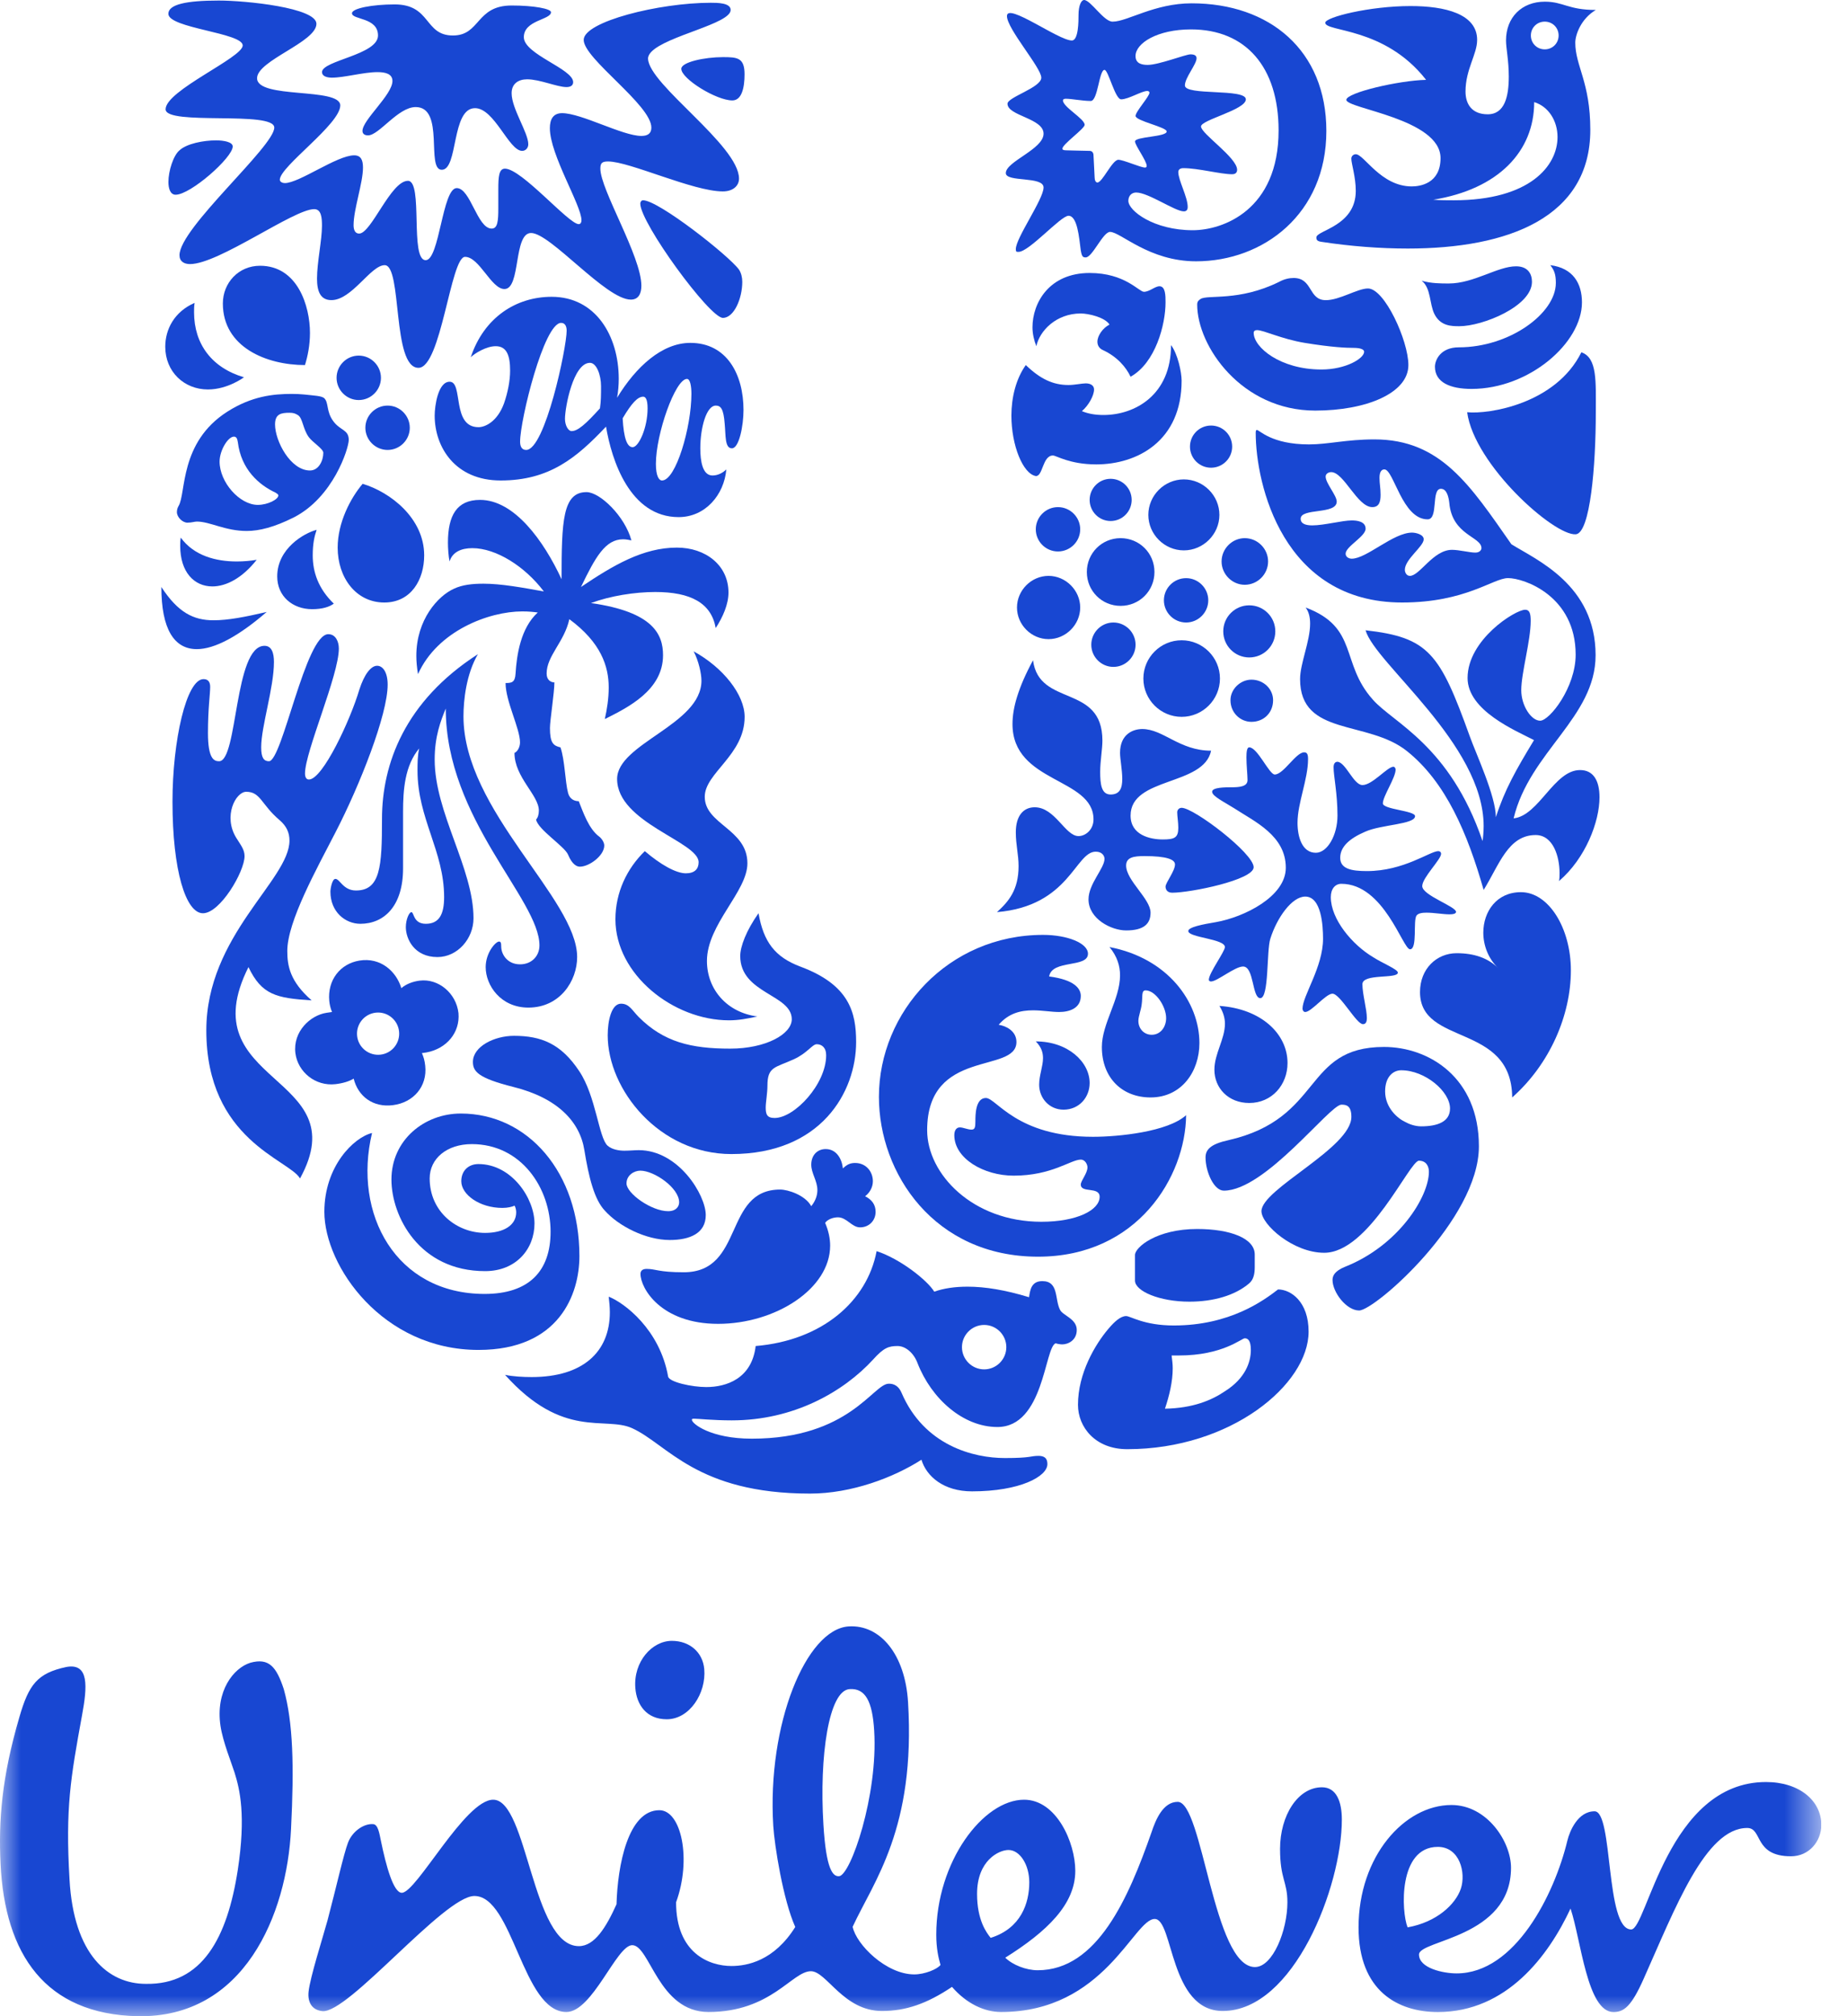 <svg width="44px" height="48px" viewBox="0 0 44 48" fill="none" xmlns="http://www.w3.org/2000/svg" transform="rotate(0) scale(1, 1)">
<g clip-path="url(#clip0_298_7881)">
<mask id="mask0_298_7881" style="mask-type:luminance" maskUnits="userSpaceOnUse" x="0" y="0" width="44" height="48">
<path d="M43.388 0H0V48H43.388V0Z" fill="#1847d2"/>
</mask>
<g mask="url(#mask0_298_7881)">
<path d="M5.588 42.201C5.517 41.975 5.309 41.466 5.253 41.091C5.128 40.259 5.563 39.711 5.962 39.586C6.41 39.461 6.585 39.686 6.759 40.209C6.983 41.006 7.008 42.05 6.933 43.544C6.835 45.585 5.813 48.051 3.275 48C1.083 47.952 0.114 46.532 0.013 44.367C-0.035 43.346 0.038 42.325 0.461 40.882C0.685 40.109 0.885 39.834 1.581 39.686C2.128 39.586 2.079 40.158 1.955 40.832C1.682 42.325 1.556 43.046 1.656 44.74C1.754 46.532 2.577 47.23 3.474 47.23C4.818 47.255 5.415 46.135 5.665 44.515C5.862 43.221 5.713 42.599 5.588 42.201ZM34.252 43.969C34.776 43.969 34.926 44.588 34.801 44.964C34.675 45.336 34.228 45.761 33.532 45.885C33.382 45.511 33.306 43.969 34.252 43.969ZM24.52 44.813C24.52 44.392 24.295 44.043 24.024 44.043C23.797 44.043 23.276 44.291 23.276 45.088C23.276 45.712 23.498 46.008 23.6 46.135C24.32 45.91 24.52 45.311 24.52 44.813ZM16.777 39.736C16.742 39.336 16.429 39.064 16.005 39.064C15.533 39.064 15.088 39.56 15.135 40.183C15.165 40.593 15.407 40.931 15.883 40.931C16.429 40.931 16.827 40.309 16.777 39.736ZM20.825 41.198C20.782 40.502 20.614 40.187 20.24 40.213C19.744 40.243 19.515 41.803 19.616 43.442C19.681 44.512 19.84 44.677 19.988 44.667C20.263 44.65 20.921 42.739 20.825 41.198ZM37.339 43.818C37.031 45.098 36.095 46.981 34.7 46.981C34.377 46.981 33.804 46.856 33.804 46.532C33.804 46.183 35.996 46.135 35.996 44.466C35.996 43.844 35.424 42.972 34.577 42.972C33.457 42.972 32.364 44.193 32.364 45.886C32.364 47.403 33.306 47.901 34.252 47.901C35.896 47.901 36.892 46.556 37.414 45.437C37.664 46.184 37.811 47.901 38.436 47.901C38.684 47.901 38.86 47.776 39.158 47.105C39.904 45.436 40.626 43.519 41.623 43.519C41.995 43.519 41.772 44.193 42.668 44.193C43.09 44.193 43.388 43.844 43.388 43.444C43.388 42.871 42.866 42.425 42.07 42.425C39.729 42.425 39.233 45.935 38.859 45.935C38.236 45.935 38.436 43.122 37.987 43.122C37.588 43.121 37.393 43.596 37.339 43.818ZM17.425 46.805C17.798 46.805 18.439 46.684 18.945 45.876C18.656 45.234 18.45 43.938 18.421 43.466C18.273 41.053 19.202 38.783 20.22 38.72C20.966 38.675 21.563 39.381 21.632 40.525C21.815 43.532 20.814 44.788 20.312 45.871C20.397 46.291 21.109 47.005 21.781 47.005C22.029 47.005 22.329 46.881 22.405 46.78C22.355 46.607 22.304 46.383 22.304 46.058C22.304 44.316 23.425 42.846 24.396 42.846C25.168 42.846 25.616 43.867 25.616 44.54C25.616 45.336 24.943 45.984 23.948 46.607C24.123 46.78 24.445 46.906 24.72 46.906C26.14 46.906 26.883 45.187 27.433 43.618C27.532 43.319 27.708 42.897 28.056 42.897C28.653 42.897 28.903 46.83 29.896 46.83C30.321 46.83 30.669 45.958 30.669 45.288C30.669 44.789 30.494 44.739 30.494 44.017C30.494 43.221 30.918 42.55 31.492 42.55C31.84 42.55 31.966 42.897 31.966 43.319C31.966 44.913 30.819 47.876 29.128 47.876C27.857 47.876 27.956 45.685 27.508 45.685C27.008 45.685 26.311 47.9 23.849 47.9C23.449 47.9 23.026 47.702 22.679 47.302C22.082 47.702 21.583 47.876 21.01 47.876C20.09 47.876 19.691 46.929 19.318 46.929C18.869 46.929 18.373 47.9 16.878 47.9C15.683 47.9 15.484 46.309 15.061 46.309C14.687 46.309 14.115 47.9 13.493 47.9C12.445 47.9 12.224 45.138 11.301 45.138C10.579 45.138 8.298 47.944 7.679 47.879C7.43 47.853 7.325 47.668 7.351 47.418C7.387 47.074 7.683 46.152 7.803 45.716C8.004 44.959 8.189 44.129 8.292 43.864C8.395 43.597 8.671 43.407 8.893 43.428C9.005 43.438 9.038 43.647 9.073 43.819C9.199 44.434 9.374 45.062 9.572 45.062C9.922 45.062 11.077 42.846 11.749 42.846C12.572 42.846 12.67 46.332 13.79 46.332C14.164 46.332 14.439 45.885 14.687 45.335C14.712 44.413 14.961 43.096 15.708 43.096C16.231 43.096 16.48 44.265 16.106 45.287C16.105 46.506 16.901 46.805 17.425 46.805Z" fill="#1847d2"/>
</g>
<path d="M34.766 7.766C34.581 7.766 34.316 7.766 34.171 7.476C34.051 7.238 34.092 6.855 33.867 6.683C34.092 6.749 34.329 6.749 34.514 6.749C35.109 6.749 35.678 6.34 36.115 6.34C36.402 6.34 36.495 6.525 36.495 6.709C36.495 7.291 35.322 7.766 34.766 7.766ZM35.056 9.259C36.429 9.259 37.686 8.163 37.686 7.199C37.686 6.749 37.474 6.38 36.932 6.313C37.024 6.432 37.064 6.525 37.064 6.736C37.064 7.463 35.957 8.269 34.753 8.269C34.316 8.269 34.184 8.572 34.184 8.731C34.184 9.101 34.542 9.259 35.056 9.259ZM34.951 9.814C35.123 11.069 37.024 12.76 37.539 12.72C37.884 12.691 38.016 11.082 38.016 9.814C38.016 9.088 38.056 8.519 37.672 8.387C37.063 9.616 35.467 9.867 34.951 9.814Z" fill="#1847d2"/>
<path d="M5.219 18.123C5.667 18.123 5.575 15.375 6.301 15.375C6.473 15.375 6.526 15.547 6.526 15.758C6.526 16.379 6.222 17.291 6.222 17.793C6.222 18.044 6.288 18.123 6.407 18.123C6.725 18.123 7.279 15.098 7.821 15.098C7.993 15.098 8.072 15.27 8.072 15.441C8.072 16.075 7.266 17.898 7.266 18.413C7.266 18.493 7.292 18.558 7.359 18.558C7.689 18.558 8.35 17.132 8.56 16.419C8.679 16.049 8.838 15.85 8.984 15.85C9.115 15.85 9.235 15.996 9.235 16.3C9.235 17.013 8.574 18.691 7.993 19.814C7.544 20.686 6.844 21.94 6.844 22.64C6.844 22.997 6.909 23.367 7.424 23.816C6.579 23.763 6.235 23.684 5.919 23.024C4.505 25.837 8.521 25.56 7.147 28.056C6.896 27.608 4.915 27.145 4.915 24.529C4.915 22.271 6.896 20.95 6.896 20.012C6.896 19.828 6.83 19.669 6.659 19.524C6.222 19.153 6.209 18.85 5.866 18.85C5.615 18.85 5.31 19.431 5.628 19.946C5.734 20.118 5.826 20.224 5.826 20.382C5.826 20.752 5.244 21.742 4.835 21.742C4.426 21.742 4.109 20.726 4.109 19.087C4.109 17.634 4.439 16.168 4.849 16.168C4.967 16.168 5.007 16.247 5.007 16.353C5.007 16.525 4.954 16.868 4.954 17.449C4.954 18.07 5.1 18.123 5.219 18.123Z" fill="#1847d2"/>
<path d="M8.585 21.993C9.14 21.993 9.602 21.583 9.602 20.673V19.325C9.602 18.809 9.642 18.229 9.986 17.818C9.946 17.991 9.946 18.175 9.946 18.347C9.946 19.483 10.58 20.263 10.58 21.359C10.58 21.768 10.461 21.993 10.144 21.993C9.84 21.993 9.867 21.716 9.8 21.716C9.748 21.716 9.668 21.887 9.668 22.072C9.668 22.35 9.867 22.785 10.421 22.785C10.897 22.785 11.28 22.35 11.28 21.861C11.28 20.673 10.355 19.351 10.355 18.083C10.355 17.528 10.5 17.159 10.619 16.868C10.619 19.497 12.851 21.412 12.851 22.508C12.851 22.759 12.667 22.958 12.389 22.958C12.085 22.958 11.94 22.719 11.94 22.534C11.94 22.442 11.927 22.416 11.887 22.416C11.808 22.416 11.57 22.68 11.57 23.024C11.57 23.459 11.927 23.988 12.587 23.988C13.339 23.988 13.749 23.353 13.749 22.785C13.749 21.399 11.041 19.298 11.041 17.053C11.041 16.67 11.107 16.049 11.385 15.574C9.641 16.696 9.1 18.189 9.1 19.497C9.1 20.633 9.061 21.2 8.479 21.2C8.175 21.2 8.096 20.924 7.99 20.924C7.911 20.924 7.871 21.161 7.871 21.227C7.872 21.715 8.229 21.993 8.585 21.993Z" fill="#1847d2"/>
<path d="M28.599 7.119C28.767 7.007 29.511 7.185 30.474 6.709C30.593 6.644 30.712 6.618 30.817 6.618C31.28 6.618 31.162 7.146 31.585 7.146C31.914 7.146 32.338 6.868 32.589 6.868C32.983 6.868 33.551 8.11 33.551 8.691C33.551 9.365 32.536 9.775 31.333 9.775C29.578 9.775 28.52 8.242 28.52 7.251C28.52 7.172 28.56 7.146 28.599 7.119ZM31.479 8.797C32.061 8.797 32.497 8.533 32.497 8.374C32.497 8.322 32.418 8.282 32.245 8.282C32.074 8.282 31.73 8.269 31.082 8.163C30.526 8.071 30.104 7.859 29.945 7.859C29.892 7.859 29.866 7.885 29.866 7.925C29.866 8.269 30.5 8.797 31.479 8.797Z" fill="#1847d2"/>
<path d="M8.863 26.973C8.427 27.079 7.727 27.765 7.727 28.849C7.727 30.143 9.114 32.138 11.399 32.138C13.327 32.138 13.803 30.804 13.803 29.905C13.803 27.911 12.575 26.51 10.977 26.51C10.105 26.51 9.325 27.144 9.325 28.082C9.325 28.955 9.986 30.262 11.557 30.262C12.297 30.262 12.733 29.733 12.733 29.127C12.733 28.532 12.191 27.713 11.398 27.713C11.161 27.713 10.989 27.87 10.989 28.122C10.989 28.439 11.425 28.757 11.967 28.757C12.098 28.757 12.204 28.73 12.258 28.703C12.283 28.744 12.297 28.809 12.297 28.862C12.297 29.166 12.006 29.352 11.557 29.352C10.884 29.352 10.236 28.85 10.236 28.055C10.236 27.581 10.646 27.238 11.24 27.238C12.416 27.238 13.116 28.281 13.116 29.325C13.116 30.262 12.601 30.805 11.544 30.805C9.43 30.804 8.401 28.902 8.863 26.973Z" fill="#1847d2"/>
<path d="M23.94 34.712C24.574 34.712 24.541 34.66 24.739 34.66C24.937 34.66 24.951 34.779 24.951 34.858C24.951 35.149 24.303 35.505 23.154 35.505C22.48 35.505 22.07 35.148 21.951 34.752C21.291 35.175 20.288 35.558 19.297 35.558C16.589 35.558 15.902 34.382 15.056 34C14.409 33.709 13.418 34.277 12.031 32.731C12.216 32.771 12.468 32.784 12.666 32.784C13.88 32.784 14.528 32.191 14.528 31.239C14.528 31.12 14.514 30.989 14.501 30.87C14.871 31.015 15.717 31.649 15.916 32.771C15.941 32.904 16.483 33.022 16.826 33.022C17.302 33.022 17.91 32.824 18.002 32.045C19.587 31.913 20.658 30.976 20.883 29.786C21.45 29.971 22.097 30.486 22.256 30.751C22.48 30.672 22.744 30.632 23.048 30.632C23.471 30.632 23.947 30.711 24.514 30.883C24.541 30.711 24.567 30.5 24.831 30.5C25.228 30.5 25.122 30.936 25.254 31.186C25.32 31.318 25.651 31.397 25.651 31.662C25.651 31.913 25.439 32.006 25.307 32.006C25.254 32.006 25.188 31.993 25.148 31.98C24.884 32.072 24.87 33.973 23.761 33.973C22.943 33.973 22.189 33.3 21.859 32.455C21.766 32.204 21.568 32.045 21.383 32.045C21.172 32.045 21.053 32.085 20.803 32.363C20.09 33.141 18.901 33.815 17.434 33.815C16.985 33.815 16.628 33.775 16.536 33.775C16.482 33.775 16.482 33.788 16.482 33.801C16.482 33.894 16.931 34.251 17.909 34.251C20.234 34.251 20.802 32.942 21.172 32.942C21.226 32.942 21.383 32.942 21.475 33.154C22.018 34.422 23.2 34.712 23.94 34.712ZM22.916 32.072C22.916 32.363 23.154 32.601 23.445 32.601C23.736 32.601 23.973 32.363 23.973 32.072C23.973 31.781 23.736 31.543 23.445 31.543C23.154 31.543 22.916 31.781 22.916 32.072Z" fill="#1847d2"/>
<path d="M33.38 25.48C33.195 25.48 32.997 25.626 32.997 25.983C32.997 26.378 33.301 26.63 33.473 26.709C33.566 26.762 33.711 26.815 33.855 26.815C34.239 26.815 34.543 26.709 34.543 26.391C34.543 25.983 33.947 25.48 33.38 25.48ZM31.955 26.299C31.678 26.299 30.143 28.346 29.155 28.346C28.917 28.346 28.719 27.897 28.719 27.555C28.719 27.37 28.837 27.238 29.261 27.145C31.533 26.629 31.03 24.925 32.97 24.925C34.04 24.925 35.231 25.652 35.231 27.29C35.231 29.033 32.749 31.199 32.378 31.199C32.074 31.199 31.744 30.764 31.744 30.473C31.744 30.381 31.784 30.262 32.048 30.156C33.315 29.653 34.04 28.491 34.04 27.896C34.04 27.764 33.974 27.633 33.803 27.633C33.578 27.633 32.617 29.825 31.546 29.825C30.805 29.825 30.051 29.153 30.051 28.835C30.051 28.306 32.193 27.33 32.193 26.589C32.193 26.311 32.061 26.299 31.955 26.299Z" fill="#1847d2"/>
<path d="M5.812 8.982C5.812 8.982 5.429 9.272 4.953 9.272C4.386 9.272 3.937 8.85 3.937 8.255C3.937 7.845 4.148 7.423 4.636 7.211C4.623 7.291 4.623 7.356 4.623 7.436C4.623 8.189 5.046 8.757 5.812 8.982ZM8.639 11.518C8.348 11.861 8.044 12.443 8.044 13.037C8.044 13.75 8.48 14.344 9.154 14.344C9.801 14.344 10.105 13.79 10.105 13.222C10.105 12.337 9.299 11.716 8.639 11.518ZM4.254 12.046C4.229 12.087 4.214 12.139 4.214 12.192C4.214 12.311 4.346 12.443 4.464 12.443C4.57 12.443 4.636 12.417 4.689 12.417C5.005 12.417 5.362 12.641 5.878 12.641C6.181 12.641 6.538 12.548 6.987 12.324C7.938 11.848 8.308 10.673 8.308 10.474C8.308 10.223 8.106 10.256 7.938 10.025C7.769 9.795 7.834 9.591 7.727 9.483C7.666 9.422 7.476 9.418 7.238 9.391C7.158 9.383 7.052 9.378 6.947 9.378C6.512 9.378 5.995 9.431 5.415 9.801C4.269 10.532 4.438 11.743 4.254 12.046ZM7.357 10.408C7.449 10.533 7.702 10.686 7.702 10.779C7.702 10.963 7.595 11.201 7.384 11.201C6.921 11.201 6.552 10.501 6.552 10.104C6.552 9.854 6.698 9.827 6.895 9.827C6.988 9.827 7.027 9.841 7.093 9.88C7.212 9.946 7.212 10.21 7.357 10.408ZM6.142 12.02C5.706 12.02 5.231 11.479 5.231 10.989C5.231 10.726 5.429 10.395 5.574 10.395C5.627 10.395 5.653 10.435 5.666 10.528C5.745 11.175 6.168 11.545 6.565 11.729C6.604 11.755 6.631 11.769 6.631 11.795C6.631 11.888 6.38 12.02 6.142 12.02ZM7.265 8.691C7.331 8.479 7.384 8.216 7.384 7.925C7.384 7.291 7.092 6.327 6.195 6.327C5.68 6.327 5.309 6.736 5.309 7.225C5.309 8.269 6.353 8.691 7.265 8.691ZM3.844 13.975C3.844 14.978 4.148 15.454 4.689 15.454C5.112 15.454 5.68 15.15 6.353 14.569C5.838 14.688 5.441 14.767 5.085 14.767C4.61 14.767 4.24 14.582 3.844 13.975ZM4.306 12.799C4.293 12.866 4.293 12.931 4.293 12.997C4.293 13.618 4.623 13.961 5.059 13.961C5.388 13.961 5.772 13.763 6.115 13.327C5.97 13.353 5.798 13.367 5.64 13.367C5.151 13.367 4.623 13.235 4.306 12.799ZM7.543 12.614C7.238 12.693 6.604 13.063 6.604 13.723C6.604 14.199 6.974 14.503 7.436 14.503C7.674 14.503 7.846 14.45 7.952 14.371C7.582 14.014 7.45 13.618 7.45 13.222C7.45 12.944 7.489 12.773 7.543 12.614ZM8.018 8.995C8.018 9.285 8.255 9.524 8.546 9.524C8.837 9.524 9.075 9.286 9.075 8.995C9.075 8.704 8.837 8.466 8.546 8.466C8.255 8.466 8.018 8.704 8.018 8.995ZM8.704 10.184C8.704 10.474 8.943 10.712 9.234 10.712C9.524 10.712 9.762 10.474 9.762 10.184C9.762 9.894 9.524 9.656 9.234 9.656C8.942 9.656 8.704 9.894 8.704 10.184Z" fill="#1847d2"/>
<path d="M29.313 16.669C29.313 16.405 29.551 16.181 29.812 16.181C30.103 16.181 30.328 16.405 30.328 16.669C30.328 16.973 30.103 17.185 29.812 17.185C29.551 17.185 29.313 16.973 29.313 16.669ZM24.675 12.601C24.675 12.892 24.913 13.129 25.203 13.129C25.495 13.129 25.733 12.892 25.733 12.601C25.733 12.311 25.494 12.073 25.203 12.073C24.913 12.073 24.675 12.311 24.675 12.601ZM24.227 14.463C24.227 14.873 24.569 15.216 24.979 15.216C25.388 15.216 25.733 14.873 25.733 14.463C25.733 14.054 25.388 13.71 24.979 13.71C24.569 13.71 24.227 14.054 24.227 14.463ZM25.891 13.618C25.891 14.068 26.248 14.424 26.695 14.424C27.144 14.424 27.502 14.068 27.502 13.618C27.502 13.169 27.144 12.812 26.695 12.812C26.248 12.812 25.891 13.169 25.891 13.618ZM25.958 11.901C25.958 12.179 26.183 12.404 26.457 12.404C26.735 12.404 26.959 12.179 26.959 11.901C26.959 11.624 26.734 11.399 26.457 11.399C26.183 11.399 25.958 11.624 25.958 11.901ZM28.348 10.633C28.348 10.91 28.572 11.135 28.85 11.135C29.128 11.135 29.353 10.91 29.353 10.633C29.353 10.355 29.128 10.131 28.85 10.131C28.572 10.131 28.348 10.355 28.348 10.633ZM27.356 12.258C27.356 12.72 27.739 13.103 28.202 13.103C28.665 13.103 29.049 12.72 29.049 12.258C29.049 11.795 28.666 11.413 28.202 11.413C27.739 11.413 27.356 11.795 27.356 12.258ZM25.997 15.349C25.997 15.64 26.235 15.877 26.523 15.877C26.814 15.877 27.052 15.64 27.052 15.349C27.052 15.058 26.814 14.82 26.523 14.82C26.235 14.82 25.997 15.058 25.997 15.349ZM27.727 14.291C27.727 14.582 27.964 14.82 28.256 14.82C28.546 14.82 28.784 14.582 28.784 14.291C28.784 14.002 28.546 13.764 28.256 13.764C27.964 13.764 27.727 14.002 27.727 14.291ZM27.238 16.154C27.238 16.656 27.647 17.066 28.15 17.066C28.652 17.066 29.062 16.656 29.062 16.154C29.062 15.652 28.652 15.243 28.15 15.243C27.647 15.243 27.238 15.652 27.238 16.154ZM29.141 15.031C29.141 15.375 29.419 15.652 29.76 15.652C30.104 15.652 30.381 15.375 30.381 15.031C30.381 14.688 30.104 14.411 29.76 14.411C29.419 14.411 29.141 14.688 29.141 15.031ZM29.101 13.367C29.101 13.671 29.353 13.922 29.653 13.922C29.958 13.922 30.209 13.671 30.209 13.367C30.209 13.063 29.958 12.812 29.653 12.812C29.353 12.812 29.101 13.063 29.101 13.367Z" fill="#1847d2"/>
<path d="M30.446 30.698C30.102 30.963 29.299 31.556 27.963 31.556C27.25 31.556 26.933 31.332 26.827 31.332C26.695 31.332 26.549 31.464 26.404 31.636C26.09 32.006 25.68 32.693 25.68 33.445C25.68 33.973 26.09 34.501 26.853 34.501C29.326 34.501 31.174 32.956 31.174 31.702C31.174 30.989 30.751 30.698 30.446 30.698ZM29.759 30.553C29.866 30.462 29.891 30.316 29.891 30.17V29.866C29.891 29.482 29.312 29.259 28.519 29.259C27.554 29.259 27.038 29.694 27.038 29.879V30.487C27.038 30.738 27.62 30.989 28.334 30.989C28.902 30.989 29.418 30.844 29.759 30.553ZM29.653 31.861C29.719 31.861 29.798 31.9 29.798 32.138C29.798 32.428 29.666 32.811 29.193 33.114C28.863 33.34 28.413 33.525 27.752 33.537C27.858 33.221 27.937 32.89 27.937 32.574C27.937 32.468 27.924 32.389 27.911 32.27H28.083C29.127 32.271 29.577 31.861 29.653 31.861Z" fill="#1847d2"/>
<path d="M24.609 15.719C24.754 16.841 26.262 16.273 26.262 17.633C26.262 17.832 26.209 18.123 26.209 18.373C26.209 18.664 26.235 18.915 26.457 18.915C26.682 18.915 26.735 18.757 26.735 18.545C26.735 18.333 26.682 18.07 26.682 17.924C26.682 17.462 27.012 17.356 27.211 17.356C27.713 17.356 28.097 17.872 28.851 17.872C28.678 18.717 26.933 18.492 26.933 19.417C26.933 19.88 27.396 19.985 27.7 19.985C27.978 19.985 28.07 19.945 28.07 19.708C28.07 19.575 28.044 19.43 28.044 19.338C28.044 19.285 28.084 19.232 28.15 19.232C28.442 19.232 29.865 20.315 29.865 20.646C29.865 20.949 28.361 21.253 27.925 21.253C27.793 21.253 27.766 21.16 27.766 21.108C27.766 21.015 27.991 20.738 27.991 20.58C27.991 20.461 27.793 20.381 27.264 20.381C27.012 20.381 26.827 20.408 26.827 20.606C26.827 20.962 27.409 21.398 27.409 21.728C27.409 21.993 27.25 22.151 26.827 22.151C26.47 22.151 25.931 21.873 25.931 21.411C25.931 21.041 26.312 20.672 26.312 20.447C26.312 20.381 26.261 20.276 26.103 20.276C25.613 20.276 25.481 21.57 23.75 21.715C24.027 21.464 24.265 21.187 24.265 20.62C24.265 20.342 24.199 20.117 24.199 19.814C24.199 19.417 24.384 19.219 24.648 19.219C25.136 19.219 25.374 19.905 25.693 19.905C25.865 19.905 26.05 19.747 26.05 19.509C26.05 18.506 24.12 18.651 24.12 17.237C24.121 16.854 24.252 16.379 24.609 15.719ZM30.91 19.589C30.91 19.919 31.016 20.302 31.346 20.302C31.624 20.302 31.862 19.88 31.862 19.417C31.862 18.889 31.769 18.479 31.769 18.267C31.769 18.175 31.809 18.136 31.862 18.136C32.06 18.149 32.245 18.69 32.457 18.69C32.695 18.69 33.05 18.254 33.194 18.254C33.234 18.254 33.247 18.307 33.247 18.32C33.247 18.518 32.943 18.955 32.943 19.126C32.943 19.272 33.71 19.298 33.71 19.43C33.71 19.628 32.906 19.628 32.523 19.8C32.153 19.959 31.927 20.157 31.927 20.421C31.927 20.685 32.192 20.738 32.562 20.738C33.445 20.738 34.066 20.263 34.264 20.263C34.303 20.263 34.33 20.288 34.33 20.328C34.33 20.461 33.881 20.896 33.881 21.095C33.881 21.319 34.7 21.582 34.687 21.715C34.674 21.755 34.621 21.768 34.529 21.768C34.383 21.768 34.158 21.728 33.986 21.728C33.88 21.728 33.788 21.741 33.748 21.794C33.656 21.9 33.774 22.6 33.59 22.6C33.418 22.6 32.969 21.041 31.954 21.041C31.808 21.041 31.703 21.16 31.703 21.358C31.703 21.887 32.218 22.494 32.707 22.785C32.929 22.93 33.3 23.076 33.3 23.155C33.3 23.313 32.456 23.168 32.456 23.432C32.456 23.67 32.562 24.028 32.562 24.238C32.562 24.304 32.548 24.383 32.469 24.383C32.311 24.383 31.927 23.657 31.742 23.657C31.584 23.657 31.24 24.093 31.094 24.093C31.055 24.093 31.029 24.053 31.029 24.014C31.029 23.71 31.518 23.023 31.518 22.349C31.518 22.032 31.478 21.345 31.094 21.345C30.777 21.345 30.42 21.847 30.262 22.349C30.169 22.64 30.235 23.763 30.023 23.763C29.825 23.763 29.878 23.01 29.613 23.01C29.418 23.01 28.995 23.366 28.85 23.366C28.823 23.366 28.797 23.353 28.797 23.326C28.797 23.168 29.18 22.653 29.18 22.547C29.18 22.349 28.308 22.323 28.308 22.165C28.308 22.072 28.651 22.006 28.968 21.953C29.64 21.834 30.631 21.345 30.631 20.659C30.631 19.893 29.891 19.562 29.405 19.245C29.153 19.086 28.876 18.955 28.876 18.849C28.876 18.743 29.193 18.743 29.325 18.743C29.523 18.743 29.719 18.73 29.719 18.572C29.719 18.452 29.693 18.215 29.693 18.03C29.693 17.898 29.706 17.792 29.759 17.792C29.957 17.792 30.235 18.439 30.367 18.439C30.578 18.439 30.869 17.911 31.068 17.911C31.134 17.911 31.161 17.951 31.161 18.069C31.161 18.558 30.91 19.113 30.91 19.589Z" fill="#1847d2"/>
<path d="M24.993 23.247C25.601 23.326 25.747 23.538 25.747 23.71C25.747 24.001 25.482 24.093 25.23 24.093C25.046 24.093 24.834 24.053 24.61 24.053C24.319 24.053 24.029 24.119 23.791 24.397C23.962 24.423 24.214 24.542 24.214 24.807C24.214 25.573 22.087 24.938 22.087 26.907C22.087 27.95 23.171 29.087 24.808 29.087C25.654 29.087 26.196 28.809 26.196 28.492C26.196 28.241 25.747 28.412 25.747 28.201C25.747 28.108 25.906 27.936 25.906 27.79C25.906 27.726 25.853 27.607 25.747 27.607C25.508 27.607 25.059 27.989 24.147 27.989C23.434 27.989 22.734 27.58 22.734 27.025C22.734 26.906 22.787 26.84 22.866 26.84C22.945 26.84 23.051 26.893 23.143 26.893C23.223 26.893 23.236 26.84 23.236 26.695C23.236 26.549 23.236 26.14 23.486 26.14C23.738 26.14 24.214 27.064 26.038 27.064C26.643 27.064 27.82 26.946 28.256 26.549C28.243 28.003 27.105 29.918 24.729 29.918C22.259 29.918 20.938 27.936 20.938 26.113C20.938 24.093 22.588 22.257 24.848 22.257C25.428 22.257 25.918 22.454 25.918 22.706C25.918 23.05 25.059 22.838 24.993 23.247ZM29.049 23.948C29.141 24.093 29.181 24.238 29.181 24.37C29.181 24.74 28.93 25.084 28.93 25.467C28.93 25.903 29.261 26.259 29.76 26.259C30.302 26.259 30.672 25.824 30.672 25.308C30.672 24.608 30.038 24.014 29.049 23.948ZM24.675 24.793C24.807 24.925 24.847 25.057 24.847 25.189C24.847 25.387 24.755 25.599 24.755 25.824C24.755 26.14 24.993 26.418 25.336 26.418C25.706 26.418 25.958 26.126 25.958 25.784C25.958 25.282 25.441 24.793 24.675 24.793ZM26.431 22.547C27.819 22.811 28.573 23.855 28.573 24.833C28.573 25.507 28.15 26.127 27.409 26.127C26.735 26.127 26.249 25.665 26.249 24.925C26.249 24.37 26.682 23.789 26.682 23.221C26.682 22.997 26.616 22.772 26.431 22.547ZM27.119 24.304C27.119 24.489 27.251 24.635 27.436 24.635C27.647 24.635 27.78 24.45 27.78 24.238C27.78 23.961 27.528 23.578 27.29 23.578C27.184 23.578 27.224 23.736 27.198 23.908C27.184 24.04 27.119 24.198 27.119 24.304Z" fill="#1847d2"/>
<path d="M12.535 10.712C12.984 10.712 13.499 8.282 13.499 7.872C13.499 7.766 13.46 7.687 13.367 7.687C12.958 7.687 12.39 9.999 12.39 10.514C12.39 10.607 12.416 10.712 12.535 10.712ZM15.771 11.439C16.101 11.439 16.471 10.17 16.471 9.378C16.471 9.206 16.445 9.021 16.365 9.021C16.087 9.021 15.625 10.329 15.625 11.042C15.625 11.32 15.692 11.439 15.771 11.439ZM13.617 10.263C13.762 10.263 13.947 10.104 14.292 9.722C14.318 9.55 14.318 9.391 14.318 9.193C14.318 8.929 14.212 8.638 14.054 8.638C13.657 8.638 13.459 9.695 13.459 9.973C13.46 10.131 13.538 10.263 13.617 10.263ZM15.427 9.722C15.427 9.497 15.374 9.444 15.322 9.444C15.189 9.444 15.044 9.603 14.833 9.959C14.859 10.435 14.939 10.646 15.071 10.646C15.216 10.646 15.427 10.184 15.427 9.722ZM16.445 8.163C17.317 8.163 17.712 8.916 17.712 9.761C17.712 10.131 17.608 10.673 17.436 10.673C17.264 10.673 17.291 10.369 17.264 10.091C17.238 9.735 17.171 9.656 17.052 9.656C16.827 9.656 16.683 10.184 16.683 10.673C16.683 10.976 16.735 11.32 16.973 11.32C17.105 11.32 17.224 11.254 17.303 11.175C17.25 11.782 16.801 12.311 16.167 12.311C15.005 12.311 14.569 10.95 14.437 10.157C13.737 10.897 13.09 11.439 11.927 11.439C10.844 11.439 10.355 10.646 10.355 9.894C10.355 9.668 10.434 9.088 10.712 9.088C11.042 9.088 10.752 10.17 11.399 10.17C11.558 10.17 11.848 10.038 12.007 9.603C12.099 9.338 12.152 9.061 12.152 8.823C12.152 8.466 12.073 8.242 11.809 8.242C11.584 8.242 11.306 8.413 11.214 8.506C11.531 7.555 12.297 7.066 13.142 7.066C14.186 7.066 14.74 7.991 14.74 9.021C14.74 9.166 14.727 9.325 14.7 9.47C15.15 8.731 15.771 8.163 16.445 8.163Z" fill="#1847d2"/>
<path d="M13.972 11.716C13.404 11.716 13.378 12.404 13.378 13.79C12.955 12.879 12.255 11.901 11.436 11.901C10.882 11.901 10.671 12.271 10.671 12.918C10.671 13.05 10.684 13.249 10.71 13.367C10.776 13.143 10.988 13.05 11.252 13.05C11.82 13.05 12.507 13.486 12.956 14.081C12.441 13.988 11.939 13.896 11.517 13.896C11.252 13.896 11.014 13.922 10.816 14.015C10.433 14.186 9.918 14.754 9.918 15.613C9.918 15.745 9.931 15.89 9.958 16.049C10.42 15.018 11.648 14.556 12.441 14.556C12.6 14.556 12.718 14.569 12.811 14.582C12.401 14.952 12.309 15.599 12.282 16.035C12.27 16.247 12.19 16.261 12.044 16.261C12.044 16.696 12.388 17.343 12.388 17.674C12.388 17.793 12.322 17.898 12.256 17.925C12.256 18.506 12.837 18.929 12.837 19.298C12.837 19.391 12.811 19.47 12.771 19.51C12.811 19.748 13.45 20.148 13.533 20.348C13.634 20.592 13.748 20.633 13.814 20.633C14.039 20.633 14.395 20.368 14.395 20.13C14.395 20.051 14.329 19.959 14.277 19.919C14.025 19.735 13.893 19.338 13.787 19.074C13.695 19.074 13.575 19.035 13.533 18.88C13.461 18.606 13.457 18.097 13.352 17.793C13.18 17.753 13.101 17.687 13.101 17.33C13.101 17.158 13.207 16.484 13.207 16.246C13.127 16.246 13.022 16.194 13.022 16.035C13.022 15.613 13.445 15.282 13.563 14.741C14.316 15.295 14.501 15.863 14.501 16.366C14.501 16.629 14.461 16.881 14.408 17.119C14.963 16.841 15.795 16.431 15.795 15.599C15.795 15.11 15.571 14.569 14.078 14.357C14.54 14.186 15.122 14.094 15.61 14.094C16.456 14.094 16.945 14.357 17.05 14.952C17.222 14.688 17.354 14.384 17.354 14.107C17.354 13.459 16.812 13.037 16.125 13.037C15.319 13.037 14.606 13.459 13.84 13.975C14.184 13.261 14.421 12.839 14.844 12.839C14.91 12.839 14.976 12.852 15.042 12.865C14.884 12.285 14.29 11.716 13.972 11.716Z" fill="#1847d2"/>
<path d="M36.232 21.24C36.894 21.24 37.422 22.098 37.422 23.102C37.422 24.172 36.919 25.335 36.024 26.127C36.01 24.344 33.828 24.912 33.828 23.618C33.828 23.063 34.225 22.693 34.701 22.693C35.124 22.693 35.455 22.812 35.693 23.05C35.455 22.825 35.336 22.508 35.336 22.205C35.336 21.702 35.653 21.24 36.232 21.24Z" fill="#1847d2"/>
<path d="M24.437 8.691C24.781 9.022 25.084 9.166 25.454 9.166C25.6 9.166 25.773 9.127 25.865 9.127C25.984 9.127 26.063 9.18 26.063 9.272C26.063 9.418 25.931 9.656 25.773 9.788C25.931 9.854 26.103 9.88 26.288 9.88C27.038 9.88 27.897 9.404 27.897 8.216C28.057 8.427 28.149 8.863 28.149 9.061C28.149 10.501 27.091 11.056 26.116 11.056C25.481 11.056 25.163 10.844 25.084 10.844C24.833 10.844 24.846 11.347 24.675 11.333C24.37 11.28 24.094 10.607 24.094 9.894C24.094 9.47 24.2 9.022 24.437 8.691ZM26.431 7.727C26.325 7.555 25.931 7.463 25.746 7.463C25.164 7.463 24.767 7.872 24.688 8.242C24.636 8.11 24.596 7.951 24.596 7.793C24.596 7.212 24.992 6.499 25.958 6.499C26.801 6.499 27.131 6.947 27.251 6.947C27.383 6.947 27.515 6.815 27.621 6.815C27.766 6.815 27.766 7.04 27.766 7.199C27.766 7.727 27.528 8.638 26.933 8.969C26.827 8.744 26.616 8.493 26.275 8.335C26.182 8.295 26.143 8.216 26.143 8.137C26.142 7.991 26.274 7.806 26.431 7.727Z" fill="#1847d2"/>
<path d="M15.253 4.847C15.253 5.309 16.904 7.568 17.221 7.568C17.486 7.568 17.683 7.106 17.683 6.709C17.683 6.604 17.657 6.499 17.605 6.419C17.367 6.089 15.689 4.768 15.319 4.768C15.279 4.768 15.253 4.808 15.253 4.847ZM5.544 3.487C5.544 3.751 4.54 4.636 4.184 4.636C4.052 4.636 4.012 4.478 4.012 4.332C4.012 4.069 4.131 3.698 4.276 3.579C4.447 3.42 4.844 3.342 5.148 3.342C5.332 3.342 5.544 3.381 5.544 3.487ZM17.605 4.253C17.605 3.46 15.462 2.02 15.438 1.4C15.435 1.343 15.466 1.287 15.514 1.236C15.882 0.849 17.406 0.567 17.406 0.237C17.406 0.066 17.088 0.066 16.93 0.066C15.702 0.066 13.905 0.515 13.905 0.95C13.905 1.4 15.517 2.496 15.517 3.038C15.517 3.183 15.424 3.236 15.279 3.236C14.83 3.236 13.852 2.694 13.39 2.694C13.179 2.694 13.099 2.839 13.099 3.051C13.099 3.685 13.852 4.887 13.852 5.243C13.852 5.283 13.839 5.336 13.786 5.336C13.548 5.336 12.426 4.015 12.029 4.015C11.884 4.015 11.871 4.213 11.871 4.504V4.953C11.871 5.256 11.857 5.442 11.713 5.442C11.368 5.442 11.21 4.478 10.88 4.478C10.537 4.478 10.47 6.194 10.141 6.194C9.757 6.194 10.088 4.305 9.718 4.305C9.308 4.305 8.846 5.561 8.555 5.561C8.45 5.561 8.423 5.455 8.423 5.362C8.423 4.979 8.647 4.359 8.647 3.989C8.647 3.804 8.594 3.698 8.437 3.698C8.027 3.698 7.129 4.359 6.785 4.359C6.733 4.359 6.666 4.332 6.666 4.279C6.666 3.963 8.106 2.959 8.106 2.51C8.106 2.073 6.124 2.364 6.124 1.862C6.124 1.439 7.538 1.003 7.538 0.567C7.538 0.184 5.86 0.013 5.213 0.013C4.434 0.013 4.011 0.105 4.011 0.329C4.011 0.673 5.782 0.779 5.782 1.082C5.782 1.373 3.945 2.153 3.945 2.602C3.945 2.998 6.534 2.628 6.534 3.038C6.534 3.487 4.276 5.428 4.276 6.075C4.276 6.221 4.382 6.287 4.527 6.287C5.213 6.287 6.996 4.979 7.485 4.979C7.657 4.979 7.67 5.19 7.67 5.375C7.67 5.719 7.552 6.247 7.552 6.631C7.552 6.934 7.631 7.145 7.895 7.145C8.384 7.145 8.832 6.313 9.164 6.313C9.586 6.313 9.335 8.757 9.969 8.757C10.51 8.757 10.735 6.115 11.078 6.115C11.422 6.115 11.7 6.881 12.017 6.881C12.412 6.881 12.227 5.547 12.651 5.547C13.113 5.547 14.434 7.133 15.028 7.133C15.213 7.133 15.279 6.987 15.279 6.802C15.279 6.102 14.302 4.517 14.302 4.015C14.302 3.883 14.341 3.844 14.486 3.844C15.001 3.844 16.508 4.557 17.22 4.557C17.46 4.557 17.605 4.425 17.605 4.253ZM16.23 1.638C16.23 1.875 17.063 2.391 17.446 2.391C17.671 2.391 17.737 2.086 17.737 1.769C17.737 1.373 17.566 1.36 17.221 1.36C16.785 1.36 16.23 1.479 16.23 1.638ZM13.126 0.29C13.126 0.21 12.73 0.131 12.189 0.131C11.33 0.131 11.449 0.845 10.789 0.845C10.102 0.845 10.273 0.105 9.401 0.105C8.873 0.105 8.385 0.198 8.385 0.316C8.385 0.475 9.005 0.409 9.005 0.845C9.005 1.307 7.671 1.439 7.671 1.717C7.671 1.809 7.776 1.849 7.908 1.849C8.2 1.849 8.661 1.717 8.992 1.717C9.177 1.717 9.349 1.756 9.349 1.928C9.349 2.258 8.635 2.853 8.635 3.117C8.635 3.197 8.701 3.223 8.767 3.223C9.031 3.223 9.481 2.549 9.903 2.549C10.603 2.549 10.141 4.042 10.524 4.042C10.92 4.042 10.748 2.575 11.316 2.575C11.779 2.575 12.122 3.592 12.439 3.592C12.519 3.592 12.585 3.526 12.585 3.434C12.585 3.157 12.188 2.588 12.188 2.219C12.188 1.994 12.347 1.888 12.558 1.888C12.862 1.888 13.271 2.073 13.495 2.073C13.574 2.073 13.654 2.047 13.654 1.955C13.654 1.638 12.479 1.294 12.479 0.885C12.48 0.475 13.126 0.475 13.126 0.29Z" fill="#1847d2"/>
<path d="M36.548 2.431C36.548 3.606 35.692 4.504 34.145 4.755C34.317 4.768 34.475 4.768 34.634 4.768C36.443 4.768 37.104 3.949 37.104 3.263C37.104 2.879 36.892 2.536 36.548 2.431ZM34.317 3.764C34.317 2.826 32.073 2.588 32.073 2.377C32.073 2.206 33.326 1.915 33.973 1.901C32.983 0.634 31.571 0.766 31.571 0.541C31.571 0.409 32.628 0.144 33.604 0.144C34.423 0.144 35.189 0.33 35.189 0.95C35.189 1.294 34.912 1.651 34.912 2.179C34.912 2.47 35.056 2.721 35.441 2.721C35.851 2.721 35.943 2.285 35.943 1.822C35.943 1.44 35.877 1.149 35.877 0.964C35.877 0.409 36.257 0.04 36.8 0.04C37.249 0.04 37.355 0.237 38.016 0.237C37.659 0.449 37.527 0.832 37.527 1.016C37.527 1.572 37.885 1.955 37.885 3.091C37.885 5.177 35.93 5.917 33.538 5.917C32.88 5.917 32.179 5.864 31.491 5.759C31.386 5.745 31.359 5.719 31.359 5.653C31.359 5.481 32.298 5.389 32.298 4.544C32.298 4.213 32.192 3.896 32.192 3.778C32.192 3.712 32.245 3.672 32.298 3.672C32.496 3.672 32.894 4.438 33.631 4.438C33.827 4.438 34.317 4.372 34.317 3.764ZM36.469 0.845C36.469 1.03 36.614 1.175 36.8 1.175C36.985 1.175 37.13 1.03 37.13 0.845C37.13 0.66 36.985 0.515 36.8 0.515C36.614 0.515 36.469 0.66 36.469 0.845Z" fill="#1847d2"/>
<path d="M35.292 13.05C35.292 12.773 34.591 12.746 34.525 11.967C34.511 11.848 34.472 11.637 34.326 11.637C34.088 11.637 34.273 12.364 34.009 12.364C33.401 12.364 33.203 11.175 32.979 11.175C32.926 11.175 32.863 11.214 32.863 11.373C32.863 11.518 32.889 11.611 32.889 11.782C32.889 11.954 32.849 12.073 32.691 12.073C32.334 12.073 32.016 11.24 31.712 11.24C31.646 11.24 31.58 11.28 31.58 11.346C31.58 11.505 31.844 11.795 31.844 11.941C31.844 12.258 30.985 12.086 30.985 12.35C30.985 12.469 31.104 12.508 31.262 12.508C31.54 12.508 31.977 12.39 32.202 12.39C32.334 12.39 32.532 12.416 32.532 12.588C32.532 12.773 32.056 13.01 32.056 13.182C32.056 13.261 32.135 13.301 32.201 13.301C32.558 13.301 33.19 12.68 33.639 12.68C33.718 12.68 33.916 12.72 33.916 12.839C33.916 13.01 33.467 13.314 33.467 13.565C33.467 13.631 33.508 13.71 33.587 13.71C33.823 13.71 34.141 13.09 34.59 13.09C34.762 13.09 35.013 13.156 35.146 13.156C35.252 13.156 35.292 13.09 35.292 13.05ZM35.635 19.456C35.847 18.797 36.112 18.333 36.544 17.62C36.112 17.396 34.961 16.92 34.961 16.141C34.961 15.229 36.097 14.516 36.333 14.516C36.439 14.516 36.465 14.609 36.465 14.781C36.465 15.256 36.24 16.022 36.24 16.432C36.24 16.801 36.478 17.158 36.69 17.158C36.914 17.158 37.536 16.366 37.536 15.586C37.536 14.186 36.306 13.763 35.926 13.763C35.569 13.763 34.921 14.344 33.401 14.344C30.562 14.344 29.914 11.531 29.914 10.303C29.914 10.25 29.927 10.236 29.94 10.236C30.006 10.236 30.284 10.58 31.183 10.58C31.645 10.58 32.068 10.461 32.743 10.461C34.325 10.461 35.026 11.558 36.005 12.957C36.596 13.327 38.011 13.922 38.011 15.599C38.011 17.079 36.438 17.898 36.058 19.483C36.663 19.417 37.02 18.333 37.641 18.333C37.959 18.333 38.104 18.585 38.104 18.982C38.104 19.562 37.773 20.434 37.139 20.976C37.152 20.923 37.152 20.856 37.152 20.777C37.152 20.408 37.007 19.88 36.583 19.88C35.925 19.88 35.714 20.593 35.344 21.187C34.96 19.84 34.445 18.624 33.52 17.884C32.585 17.132 30.971 17.541 30.971 16.167C30.971 15.797 31.21 15.269 31.21 14.846C31.21 14.701 31.183 14.569 31.103 14.463C32.373 14.939 31.923 15.784 32.704 16.656C33.19 17.211 34.538 17.739 35.318 20.024C35.33 19.959 35.344 19.787 35.344 19.668C35.344 17.713 32.756 15.797 32.531 15.005C34.034 15.176 34.299 15.547 35.013 17.528C35.159 17.938 35.635 18.955 35.635 19.456Z" fill="#1847d2"/>
<path d="M28.414 5.481C27.488 5.481 26.88 5.019 26.88 4.781C26.88 4.662 26.959 4.583 27.066 4.583C27.356 4.583 27.991 5.032 28.201 5.032C28.255 5.032 28.294 5.006 28.294 4.927C28.294 4.689 28.07 4.293 28.07 4.095C28.07 4.042 28.11 4.003 28.189 4.003C28.545 4.003 29.074 4.148 29.352 4.148C29.445 4.148 29.471 4.095 29.471 4.042C29.471 3.751 28.611 3.183 28.611 3.011C28.611 2.853 29.679 2.615 29.679 2.365C29.679 2.1 28.227 2.285 28.227 2.034C28.227 1.849 28.505 1.532 28.505 1.387C28.505 1.321 28.452 1.294 28.36 1.294C28.241 1.294 27.607 1.545 27.342 1.545C27.21 1.545 27.051 1.519 27.051 1.334C27.051 1.03 27.567 0.7 28.373 0.7C29.679 0.7 30.459 1.598 30.459 3.104C30.46 5.006 29.128 5.481 28.414 5.481ZM25.839 2.972C25.839 2.826 25.322 2.549 25.322 2.391C25.322 2.365 25.348 2.351 25.388 2.351C25.534 2.351 25.785 2.404 25.984 2.404C26.156 2.404 26.182 1.664 26.312 1.664C26.404 1.664 26.563 2.365 26.709 2.365C26.881 2.365 27.198 2.166 27.33 2.166C27.356 2.166 27.383 2.179 27.383 2.206C27.383 2.298 27.052 2.655 27.052 2.76C27.052 2.879 27.793 3.025 27.793 3.13C27.793 3.263 27.039 3.249 27.039 3.368C27.039 3.46 27.317 3.83 27.317 3.949C27.317 3.976 27.303 3.989 27.277 3.989C27.171 3.989 26.762 3.804 26.642 3.804C26.497 3.804 26.262 4.345 26.143 4.345C26.103 4.345 26.077 4.293 26.077 4.226L26.05 3.698C26.05 3.646 26.024 3.592 25.958 3.592C25.799 3.592 25.495 3.579 25.402 3.579C25.336 3.579 25.309 3.566 25.309 3.539C25.309 3.434 25.839 3.064 25.839 2.972ZM25.454 5.137C25.666 5.137 25.706 5.653 25.746 5.956C25.772 6.115 25.799 6.128 25.865 6.128C26.024 6.128 26.275 5.521 26.444 5.521C26.695 5.521 27.37 6.221 28.493 6.221C30.09 6.221 31.597 5.098 31.597 3.117C31.597 1.202 30.248 0.079 28.387 0.079C27.502 0.079 26.853 0.515 26.51 0.515C26.301 0.528 25.984 0 25.825 0C25.759 0 25.693 0.131 25.693 0.356C25.693 0.502 25.693 0.964 25.534 0.964C25.216 0.964 23.988 0.053 23.988 0.382C23.988 0.687 24.806 1.611 24.806 1.849C24.806 2.087 24.001 2.312 24.001 2.47C24.001 2.76 24.86 2.813 24.86 3.183C24.86 3.553 23.961 3.844 23.961 4.121C23.961 4.345 24.86 4.187 24.86 4.464C24.86 4.742 24.199 5.666 24.199 5.93C24.199 5.996 24.212 5.996 24.265 5.996C24.516 5.996 25.269 5.137 25.454 5.137Z" fill="#1847d2"/>
<path d="M19.472 28.333C19.472 28.452 19.432 28.585 19.326 28.716C19.182 28.452 18.771 28.32 18.586 28.32C17.226 28.32 17.741 30.289 16.288 30.289C15.681 30.289 15.627 30.209 15.403 30.209C15.311 30.209 15.258 30.249 15.258 30.328C15.258 30.672 15.747 31.517 17.107 31.517C18.468 31.517 19.776 30.685 19.776 29.654C19.776 29.482 19.736 29.299 19.657 29.113C19.71 29.034 19.842 28.981 19.961 28.981C20.172 28.981 20.291 29.22 20.489 29.22C20.701 29.22 20.859 29.061 20.859 28.85C20.859 28.677 20.767 28.559 20.609 28.479C20.715 28.4 20.794 28.268 20.794 28.122C20.794 27.897 20.635 27.687 20.37 27.687C20.251 27.687 20.172 27.727 20.08 27.817C20.054 27.581 19.922 27.356 19.67 27.356C19.472 27.356 19.326 27.501 19.326 27.727C19.326 27.936 19.472 28.109 19.472 28.333Z" fill="#1847d2"/>
<path d="M12.23 25.877C13.287 26.14 13.815 26.708 13.921 27.382C14.026 28.029 14.158 28.558 14.409 28.822C14.739 29.192 15.387 29.521 15.955 29.521C16.431 29.521 16.813 29.364 16.813 28.927C16.813 28.451 16.166 27.382 15.215 27.382C15.123 27.382 15.004 27.395 14.871 27.395C14.752 27.395 14.58 27.369 14.475 27.276C14.264 27.091 14.198 26.1 13.802 25.506C13.366 24.845 12.89 24.66 12.243 24.66C11.781 24.66 11.266 24.911 11.266 25.281C11.266 25.507 11.385 25.665 12.23 25.877ZM15.916 28.835C15.519 28.835 14.925 28.412 14.925 28.174C14.925 27.975 15.11 27.87 15.254 27.87C15.585 27.87 16.179 28.28 16.179 28.624C16.179 28.716 16.113 28.835 15.916 28.835Z" fill="#1847d2"/>
<path d="M14.701 18.545C14.701 17.7 16.71 17.251 16.71 16.207C16.71 16.035 16.643 15.732 16.524 15.507C17.224 15.89 17.739 16.538 17.739 17.066C17.739 17.977 16.789 18.4 16.789 18.969C16.789 19.629 17.805 19.735 17.805 20.553C17.805 21.227 16.841 22.006 16.841 22.878C16.841 23.552 17.317 24.106 18.043 24.199C17.805 24.251 17.594 24.291 17.369 24.291C16.035 24.291 14.661 23.195 14.661 21.887C14.661 21.24 14.939 20.673 15.361 20.263C15.731 20.58 16.101 20.791 16.339 20.791C16.55 20.791 16.643 20.686 16.643 20.527C16.643 20.038 14.701 19.589 14.701 18.545ZM18.915 25.216C18.462 25.424 18.282 25.388 18.282 25.851C18.282 26.022 18.241 26.246 18.241 26.365C18.241 26.523 18.268 26.616 18.453 26.616C18.928 26.616 19.681 25.811 19.681 25.123C19.681 24.938 19.576 24.86 19.456 24.86C19.351 24.86 19.233 25.071 18.915 25.216ZM18.862 24.265C18.862 23.671 17.634 23.657 17.634 22.759C17.634 22.534 17.779 22.151 18.07 21.741C18.189 22.428 18.465 22.785 19.061 23.01C20.236 23.445 20.395 24.106 20.395 24.807C20.395 25.996 19.562 27.475 17.423 27.475C15.705 27.475 14.477 25.942 14.477 24.648C14.477 24.291 14.569 23.895 14.794 23.895C14.992 23.895 15.058 24.053 15.216 24.212C15.811 24.807 16.458 24.965 17.396 24.965C18.241 24.965 18.862 24.622 18.862 24.265Z" fill="#1847d2"/>
<path d="M9.506 24.551C9.538 24.827 9.341 25.076 9.066 25.108C8.79 25.14 8.54 24.943 8.508 24.667C8.476 24.391 8.673 24.141 8.949 24.109C9.225 24.077 9.474 24.275 9.506 24.551ZM7.037 25.071C7.094 25.522 7.514 25.864 7.989 25.811C8.16 25.792 8.319 25.745 8.425 25.679C8.531 26.101 8.886 26.373 9.365 26.31C9.851 26.247 10.182 25.864 10.13 25.375C10.116 25.243 10.09 25.163 10.051 25.071C10.051 25.071 10.115 25.064 10.163 25.055C10.64 24.965 10.962 24.582 10.922 24.12C10.869 23.644 10.443 23.291 9.999 23.346C9.826 23.367 9.667 23.433 9.561 23.525C9.442 23.129 9.07 22.785 8.561 22.869C8.102 22.945 7.798 23.335 7.844 23.829C7.852 23.909 7.87 24.001 7.91 24.093C7.91 24.093 7.833 24.105 7.779 24.112C7.393 24.17 6.975 24.558 7.037 25.071Z" fill="#1847d2"/>
</g>
<defs>
<clipPath id="clip0_298_7881">
<rect width="43.388" height="48" fill="#1847d2"/>
</clipPath>
</defs>
</svg>